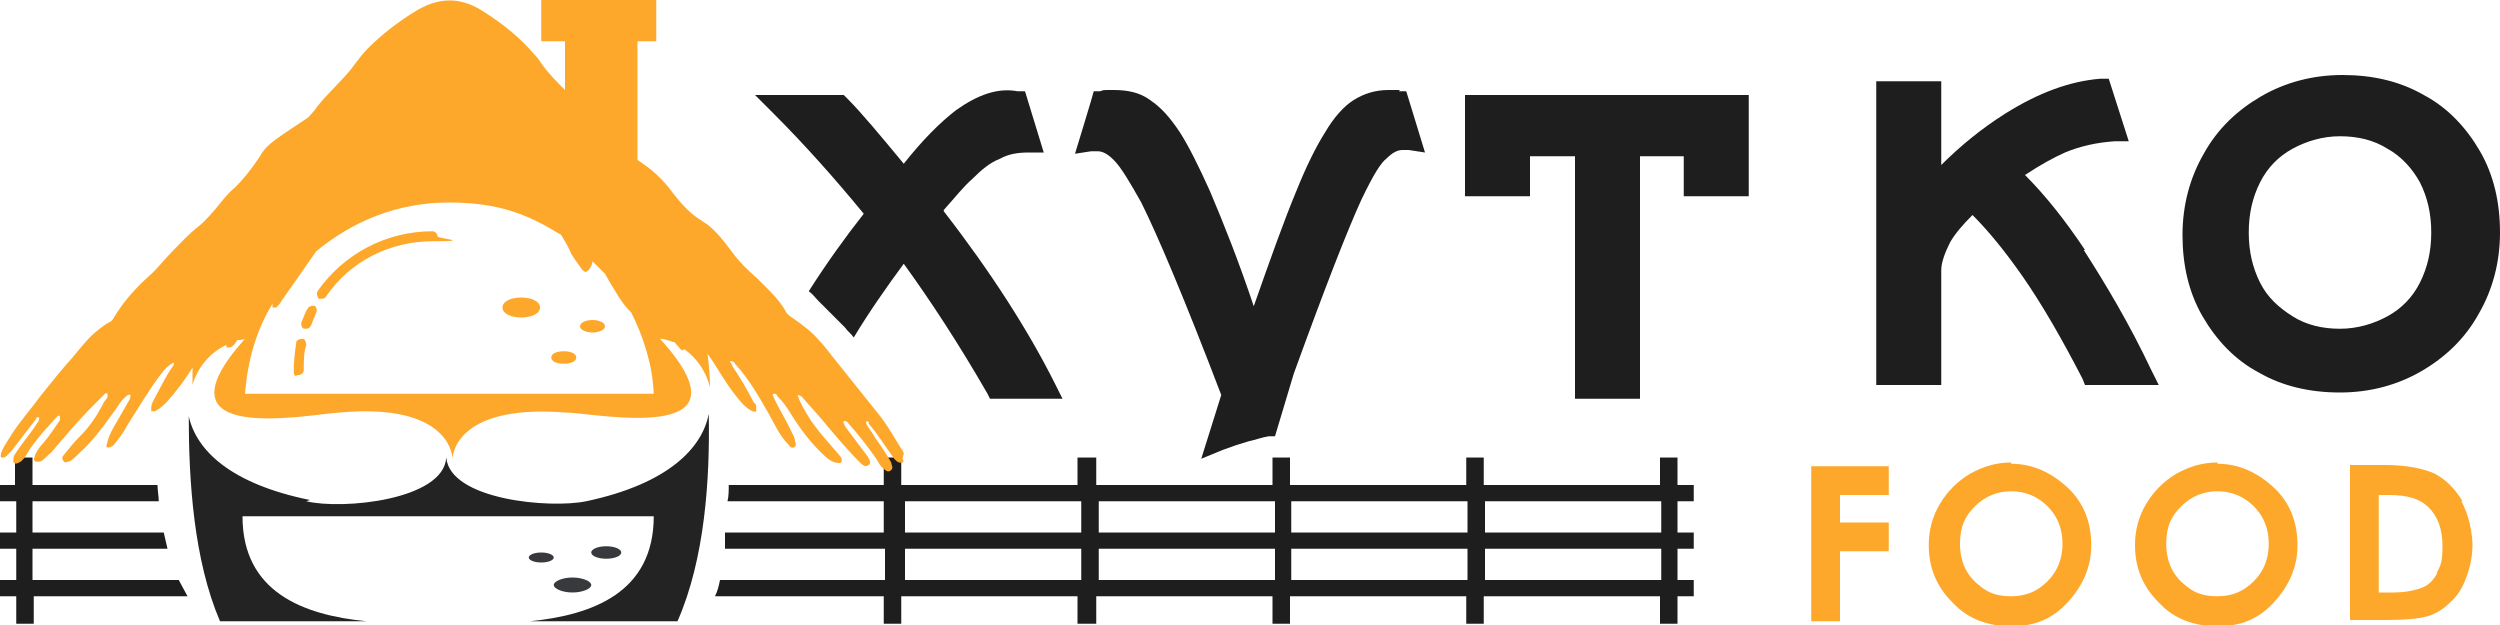 <?xml version="1.0" encoding="UTF-8"?>
<svg xmlns="http://www.w3.org/2000/svg" version="1.1" viewBox="0 0 200 50">
  <defs>
    <style>
      .cls-1 {
        fill: #1e1e1e;
      }

      .cls-2 {
        fill: #fda82a;
      }

      .cls-3 {
        fill: #232323;
      }

      .cls-4 {
        fill: #37393c;
      }
    </style>
  </defs>
  <!-- Generator: Adobe Illustrator 28.6.0, SVG Export Plug-In . SVG Version: 1.2.0 Build 709)  -->
  <g>
    <g id="_Шар_1" data-name="Шар_1">
      <path class="cls-1" d="M15,47.7c-.2-.4-.5-.9-.7-1.3H2.6v-2.5h10.8c-.1-.4-.2-.9-.3-1.3H2.6v-2.5h10.1c0-.4-.1-.9-.1-1.3H2.6v-2.2h-1.4v2.2H0v1.3h1.3v2.5H0v1.3h1.3v2.5H0v1.3h1.3v2.2h1.4v-2.2h12.4Z"/>
      <path class="cls-1" d="M135.5,40.1v-1.3h-1.3v-2.2h-1.4v2.2h-14.1v-2.2h-1.4v2.2h-14.1v-2.2h-1.4v2.2h-14.1v-2.2h-1.5v2.2h-1.2s-12.9,0-12.9,0v-2.2h-1.4v2.2h-12.4c0,.4,0,.9-.1,1.3h12.5v2.5h-12.7c0,.5,0,.9,0,1.3h12.8v2.5h-13.2c-.1.5-.2.9-.4,1.3h13.5v2.2h1.4v-2.2h14.1v2.2h1.5v-2.2h14.1v2.2h1.4v-2.2h14.1v2.2h1.4v-2.2h14.1v2.2h1.4v-2.2h1.3v-1.3h-1.3v-2.5h1.3v-1.3h-1.3v-2.5h1.3ZM117.4,40.1v2.5h-14.1v-2.5h14.1ZM102,40.1v2.5h-14.1v-2.5h14.1ZM72.4,40.1h14.1v2.5h-14.1v-2.5ZM85.3,46.4h-12.9v-2.5h14.1v2.5h-1.2ZM100.7,46.4h-12.8v-2.5h14.1v2.5h-1.3ZM103.3,46.4v-2.5h14.1v2.5h-14.1ZM132.9,46.4h-14.1v-2.5h14.1v2.5ZM132.9,42.6h-14.1v-2.5h14.1v2.5Z"/>
      <g>
        <path class="cls-1" d="M198.4,12.1c-1.1-1.9-2.6-3.5-4.5-4.5-1.9-1.1-4.1-1.6-6.5-1.6s-4.6.6-6.5,1.7c-1.9,1.1-3.5,2.6-4.6,4.6-1.1,1.9-1.7,4.1-1.7,6.5s.5,4.6,1.6,6.5c1.1,1.9,2.6,3.5,4.5,4.5,1.9,1.1,4.1,1.6,6.5,1.6s4.6-.6,6.5-1.7c1.9-1.1,3.5-2.6,4.6-4.6,1.1-1.9,1.7-4.1,1.7-6.5s-.5-4.6-1.6-6.5ZM179.9,18.6c0-1.5.3-2.8.9-4,.6-1.2,1.5-2.1,2.6-2.7,1.1-.6,2.4-1,3.8-1s2.7.3,3.8,1c1.1.6,2,1.6,2.6,2.7.6,1.2.9,2.5.9,4s-.3,2.8-.9,4c-.6,1.2-1.5,2.1-2.6,2.7-1.1.6-2.4,1-3.8,1s-2.7-.3-3.8-1c-1.1-.7-2-1.5-2.6-2.7h0c-.6-1.2-.9-2.5-.9-4Z"/>
        <path class="cls-1" d="M75.5,16.8c.9-1,1.6-1.9,2.3-2.5.7-.7,1.4-1.3,2.2-1.6.7-.4,1.5-.5,2.3-.5h1.2c0,0-1.5-4.9-1.5-4.9h-.6c-1.6-.3-3.2.3-4.9,1.5-1.3,1-2.7,2.4-4.2,4.3-1.9-2.3-3.4-4.1-4.5-5.2l-.3-.3h-7.1l1.5,1.5c2.5,2.5,4.9,5.2,7.2,8-1.5,1.9-3,4-4.4,6.2.3.2.5.5.8.8.7.7,1.4,1.4,2.1,2.1.2.3.5.5.7.8,0,0,0,0,0,0,1.2-2,2.6-4,4-5.9,2.1,2.9,4.4,6.4,6.7,10.4l.2.4h5.8l-.6-1.2c-2.1-4.2-5.1-8.9-8.9-13.8Z"/>
        <path class="cls-1" d="M112,7.2c-.4,0-.7,0-.9,0-1.1,0-2,.3-2.8.8-.8.5-1.6,1.4-2.3,2.6-.7,1.1-1.5,2.7-2.3,4.7-1,2.4-2.1,5.5-3.4,9.2-1.2-3.6-2.4-6.6-3.5-9.2-.9-2-1.7-3.6-2.4-4.7-.8-1.2-1.5-2-2.4-2.6-.8-.6-1.8-.8-2.9-.8s-.7,0-1.1.1h-.5c0,.1-1.5,5-1.5,5l1.3-.2c0,0,.2,0,.5,0,.4,0,.8.2,1.3.7.6.6,1.3,1.8,2.2,3.4,1.3,2.6,3.5,7.8,6.4,15.4l-1.6,5.1,1.7-.7c.8-.3,1.4-.5,2.1-.7.5-.1,1-.3,1.6-.4h.5c0,0,1.5-5,1.5-5,2.5-6.9,4.3-11.5,5.4-13.9,1-2.1,1.6-3,2-3.3.5-.5.9-.7,1.3-.7s.4,0,.5,0l1.3.2-1.5-4.9h-.6Z"/>
        <polygon class="cls-1" points="117.2 15.7 122.4 15.7 122.4 12.5 126 12.5 126 31.9 131.2 31.9 131.2 12.5 134.7 12.5 134.7 15.7 139.9 15.7 139.9 7.6 117.2 7.6 117.2 15.7"/>
        <path class="cls-1" d="M166.8,20c-1.6-2.4-3.2-4.4-4.8-6,1.2-.8,2.3-1.4,3.2-1.8,1.2-.5,2.5-.8,4-.9h1.1c0,0-1.6-5-1.6-5h-.7c-2.4.2-4.9,1.1-7.6,2.8-1.9,1.2-3.6,2.6-5.1,4.1v-6.7h-5.2v24.3h5.2v-9.2c0-.6.3-1.4.7-2.2.4-.7,1-1.4,1.8-2.2,1.3,1.3,2.6,2.9,4,4.9,1.6,2.3,3.2,5.1,4.8,8.2l.2.5h5.9l-.6-1.2c-1.7-3.6-3.6-6.8-5.4-9.6Z"/>
      </g>
      <g>
        <polygon class="cls-2" points="144.9 49.7 147.2 49.7 147.2 44.1 151.1 44.1 151.1 41.8 147.2 41.8 147.2 39.6 151.1 39.6 151.1 37.3 144.9 37.3 144.9 49.7"/>
        <path class="cls-2" d="M160.9,37c-1.2,0-2.2.3-3.3.9-1,.6-1.8,1.4-2.4,2.4-.6,1-.9,2.1-.9,3.3,0,1.8.6,3.3,1.9,4.6,1.2,1.3,2.8,1.9,4.7,1.9s3.3-.6,4.5-1.9c1.2-1.3,1.9-2.8,1.9-4.6s-.6-3.4-1.9-4.6-2.8-1.9-4.5-1.9ZM163.8,46.5c-.8.8-1.7,1.2-2.9,1.2s-1.9-.3-2.6-.9c-1-.8-1.5-1.9-1.5-3.3s.4-2.2,1.2-3c.8-.8,1.8-1.2,2.9-1.2s2.1.4,2.9,1.2c.8.8,1.2,1.8,1.2,3s-.4,2.2-1.2,3Z"/>
        <path class="cls-2" d="M177.4,37c-1.2,0-2.2.3-3.3.9-1,.6-1.8,1.4-2.4,2.4-.6,1-.9,2.1-.9,3.3,0,1.8.6,3.3,1.9,4.6,1.2,1.3,2.8,1.9,4.7,1.9s3.3-.6,4.5-1.9c1.2-1.3,1.9-2.8,1.9-4.6s-.6-3.4-1.9-4.6-2.8-1.9-4.5-1.9ZM180.3,46.5c-.8.8-1.7,1.2-2.9,1.2s-1.9-.3-2.6-.9c-1-.8-1.5-1.9-1.5-3.3s.4-2.2,1.2-3c.8-.8,1.8-1.2,2.9-1.2s2.1.4,2.9,1.2c.8.8,1.2,1.8,1.2,3s-.4,2.2-1.2,3Z"/>
        <path class="cls-2" d="M197,40.1c-.6-1-1.3-1.7-2.2-2.2-.9-.4-2.2-.7-4-.7h-2.8v12.4h2.8c1.6,0,2.7-.1,3.4-.3.7-.2,1.3-.6,1.8-1.1.6-.5,1-1.2,1.3-2,.3-.8.5-1.7.5-2.6s-.3-2.5-.9-3.5ZM195,45.8c-.3.6-.7,1-1.2,1.2-.5.2-1.3.4-2.4.4h-1.1v-7.8h.8c1.5,0,2.5.3,3.2,1,.7.7,1.1,1.7,1.1,3.1s-.2,1.6-.5,2.2Z"/>
      </g>
      <path class="cls-4" d="M45.8,47.4c.8,0,1.5-.3,1.5-.6s-.7-.6-1.5-.6-1.5.3-1.5.6.7.6,1.5.6Z"/>
      <path class="cls-3" d="M24.8,40c-6.4-1.3-9.1-4-9.7-6.7,0,5.2.4,11.5,2.5,16.4h11.7c-5-.5-9.9-2.3-9.9-8.4h32.9c0,6.1-4.9,7.9-9.9,8.4h11.8c2.2-5,2.6-11.4,2.5-16.6-.5,2.7-3.2,5.6-9.8,7-2.9.6-10.9-.1-11.2-3.5-.2,3.4-8.3,4.2-11.2,3.5Z"/>
      <path class="cls-4" d="M43.3,44.2c-.6,0-1,.2-1,.4s.4.4,1,.4,1-.2,1-.4-.4-.4-1-.4Z"/>
      <ellipse class="cls-4" cx="48.5" cy="44.2" rx="1.2" ry=".5"/>
      <g>
        <path class="cls-2" d="M25.2,24.5c-.2-.1-.5,0-.6.2-.2.3-.3.7-.5,1.1,0,.2,0,.5.3.5,0,0,0,0,.1,0,.2,0,.3-.1.4-.3.1-.3.3-.7.4-1,.1-.2,0-.5-.2-.6Z"/>
        <path class="cls-2" d="M34.6,18.5c-3.7,0-7.1,1.8-9.2,4.8-.1.2,0,.5.1.6,0,0,.2,0,.2,0,.1,0,.3,0,.4-.2,1.9-2.8,5.1-4.4,8.5-4.4s.4-.2.4-.4-.2-.4-.4-.4Z"/>
        <path class="cls-2" d="M24.2,27.1c-.2,0-.5.1-.5.3-.1.7-.2,1.5-.2,2.2s.2.4.4.4.4-.2.4-.4c0-.7,0-1.4.2-2,0-.2-.1-.5-.3-.5Z"/>
        <path class="cls-2" d="M41.7,23.8c-.8,0-1.5.3-1.5.8s.7.8,1.5.8,1.5-.3,1.5-.8-.7-.8-1.5-.8Z"/>
        <path class="cls-2" d="M45.1,28.1c-.6,0-1,.2-1,.5s.4.5,1,.5,1-.2,1-.5-.4-.5-1-.5Z"/>
        <ellipse class="cls-2" cx="47.4" cy="26.1" rx="1" ry=".5"/>
        <path class="cls-2" d="M72.3,36.3c0-.1-.1-.3-.2-.4-.5-.8-1-1.7-1.6-2.5-1.2-1.5-2.4-3-3.6-4.5-.5-.6-.9-1.2-1.4-1.7-.6-.7-1.3-1.2-2-1.7-.3-.2-.6-.4-.7-.7-.6-1-1.5-1.8-2.3-2.6-.7-.6-1.4-1.3-1.9-2-.7-.9-1.4-1.9-2.4-2.5-1-.6-1.7-1.4-2.4-2.3-.8-1.1-1.7-1.9-2.8-2.6V3.3h1.5V0h-9.2v3.3h1.9v3.9c-.6-.6-1.3-1.3-1.8-2-.2-.3-.4-.6-.7-.9-1.1-1.3-2.5-2.4-3.9-3.3-1.8-1.2-3.5-1.3-5.4-.2-1.5.9-2.8,1.9-4,3.1-.7.7-1.2,1.6-1.9,2.3-.8.9-1.7,1.7-2.4,2.7-.2.2-.4.5-.6.6-.6.4-1.2.8-1.8,1.2-.7.5-1.5,1-1.9,1.8-.6.9-1.2,1.7-2,2.5-.5.4-.9.9-1.3,1.4-.5.6-1,1.2-1.6,1.7-.8.6-1.5,1.4-2.2,2.1-.6.6-1.1,1.3-1.8,1.9-1,.9-1.9,1.9-2.6,3-.2.3-.3.6-.6.7-.4.2-.7.5-1.1.8-.7.6-1.2,1.3-1.8,2-.9,1-1.7,2-2.5,3-.8,1.1-1.7,2.1-2.4,3.2-.3.5-.6.9-.8,1.4,0,.1-.1.3,0,.4.2,0,.3,0,.4-.1.1-.1.3-.3.4-.4.7-.9,1.3-1.7,2-2.6,0,0,0-.2.2-.1.1,0,0,.2,0,.2,0,0,0,.2-.1.2-.3.5-.7,1-1,1.4-.3.4-.6.8-.9,1.3,0,.2-.1.4,0,.5.2.2.4,0,.6-.1.2-.2.3-.3.4-.5.4-.7.9-1.3,1.4-1.9.4-.4.7-.8,1.1-1.2,0,0,.1-.1.2,0,0,0,0,.1,0,.2,0,0,0,0,0,.1-.4.6-.8,1.2-1.3,1.8-.3.3-.5.6-.7,1,0,.2-.2.3,0,.5.2.1.4,0,.5,0,.3-.2.5-.5.8-.7,1.1-1.3,2.2-2.6,3.4-3.8.3-.3.6-.6.9-.9,0,0,.1-.1.2,0,0,0,0,.2,0,.2,0,.2-.2.3-.3.5-.5,1-1.1,1.9-1.9,2.7-.5.5-.9,1-1.3,1.5-.1.1-.2.3,0,.5.1.2.3,0,.5,0,.3-.2.6-.5.8-.7,1-.9,1.8-2,2.6-3.1.4-.5.6-1,1.1-1.4,0,0,.2-.2.3-.1.1,0,0,.2,0,.3-.3.5-.5.9-.8,1.4-.4.7-.8,1.3-1,2,0,.2-.2.4,0,.5.2,0,.4-.1.5-.2.4-.5.8-1,1.1-1.6.9-1.4,1.7-2.8,2.7-4.1.3-.4.6-.7,1-.9,0,0,0,.1,0,.2-.6.8-1,1.7-1.5,2.6-.1.2-.3.5-.3.8,0,.1,0,.2,0,.3.1,0,.2,0,.3,0,.4-.2.7-.5,1-.8.7-.8,1.4-1.7,2-2.7,0,.5,0,.9,0,1.4.4-1.4,1.4-2.6,2.7-3.2,0,0,0,.2.1.2.1,0,.3,0,.4-.1,0,0,.1-.1.2-.2,0,0,.1-.2.2-.3.2,0,.4,0,.6-.1-7.8,8.7,5.3,6,7.6,5.9,9-.8,9,3.7,9,3.7,0,0,0-4.4,9-3.7,2.3,0,15.5,2.8,7.6-5.9.4,0,.8.2,1.2.3.1.2.3.3.4.5,0,0,.2.2.3.1,0,0,0,0,0-.1,1,.7,1.8,1.8,2.1,3.1,0-1-.1-1.9-.2-2.7.8,1.1,1.4,2.3,2.3,3.4.4.5.7.9,1.3,1.2,0,0,.2.1.3,0,0,0,0-.2,0-.3,0-.1,0-.3-.2-.4-.5-1-1.1-2-1.7-2.9,0-.1-.2-.3-.2-.4,0,0,.1,0,.2,0,0,0,.2.1.2.2,1.1,1.2,1.9,2.6,2.7,4,.5.9.9,1.8,1.6,2.5,0,0,.2.3.4.2.2-.1.2-.3.1-.5,0-.3-.2-.6-.3-.8-.4-.9-1-1.8-1.4-2.7,0-.1-.2-.2,0-.3.2,0,.2,0,.3.2.4.4.7.8,1,1.3.8,1.3,1.7,2.5,2.8,3.5.2.2.5.4.8.5.2,0,.3.1.5,0,.1-.2,0-.3,0-.4-.9-1.1-2-2.2-2.7-3.4-.3-.5-.6-1-.8-1.6.2,0,.3.1.4.2.5.6,1,1.1,1.5,1.7,1,1.2,2,2.4,3.1,3.5.2.2.4.4.7.2.2-.1.1-.4-.1-.7-.6-.8-1.2-1.6-1.8-2.4,0-.1-.2-.3-.1-.4.2-.1.3.1.4.2.8.9,1.5,1.8,2.2,2.8.2.3.3.6.6.8.2.2.4.3.6.1.2-.2,0-.4,0-.6-.4-.7-.8-1.3-1.3-2-.2-.4-.5-.7-.7-1.1,0,0,0-.2,0-.2,0,0,.2,0,.2.1,0,0,0,0,0,.1.7.8,1.3,1.8,1.9,2.6.1.2.3.4.5.5.1,0,.2,0,.3,0,.1,0,.1-.2,0-.3ZM19.6,31.5c.2-2.6.9-5.1,2.2-7.2,0,0,0,0,0,.1,0,0,0,.2,0,.2.1,0,.2,0,.3,0,.2-.2.3-.3.4-.5.9-1.3,1.9-2.7,2.8-4,0,0,0,0,0,0,2.9-2.4,6.5-3.9,10.6-3.9s6.4,1,9,2.6c.3.5.6,1,.8,1.5.3.5.6.9.9,1.3.2.2.3.2.5,0,.2-.3.3-.5.3-.7.3.3.7.7,1,1,.1.2.3.5.4.7.5.8.9,1.6,1.6,2.3,0,0,0,0,.1.1,1,2,1.7,4.2,1.8,6.5H19.6Z"/>
      </g>
    </g>
  </g>
</svg>
